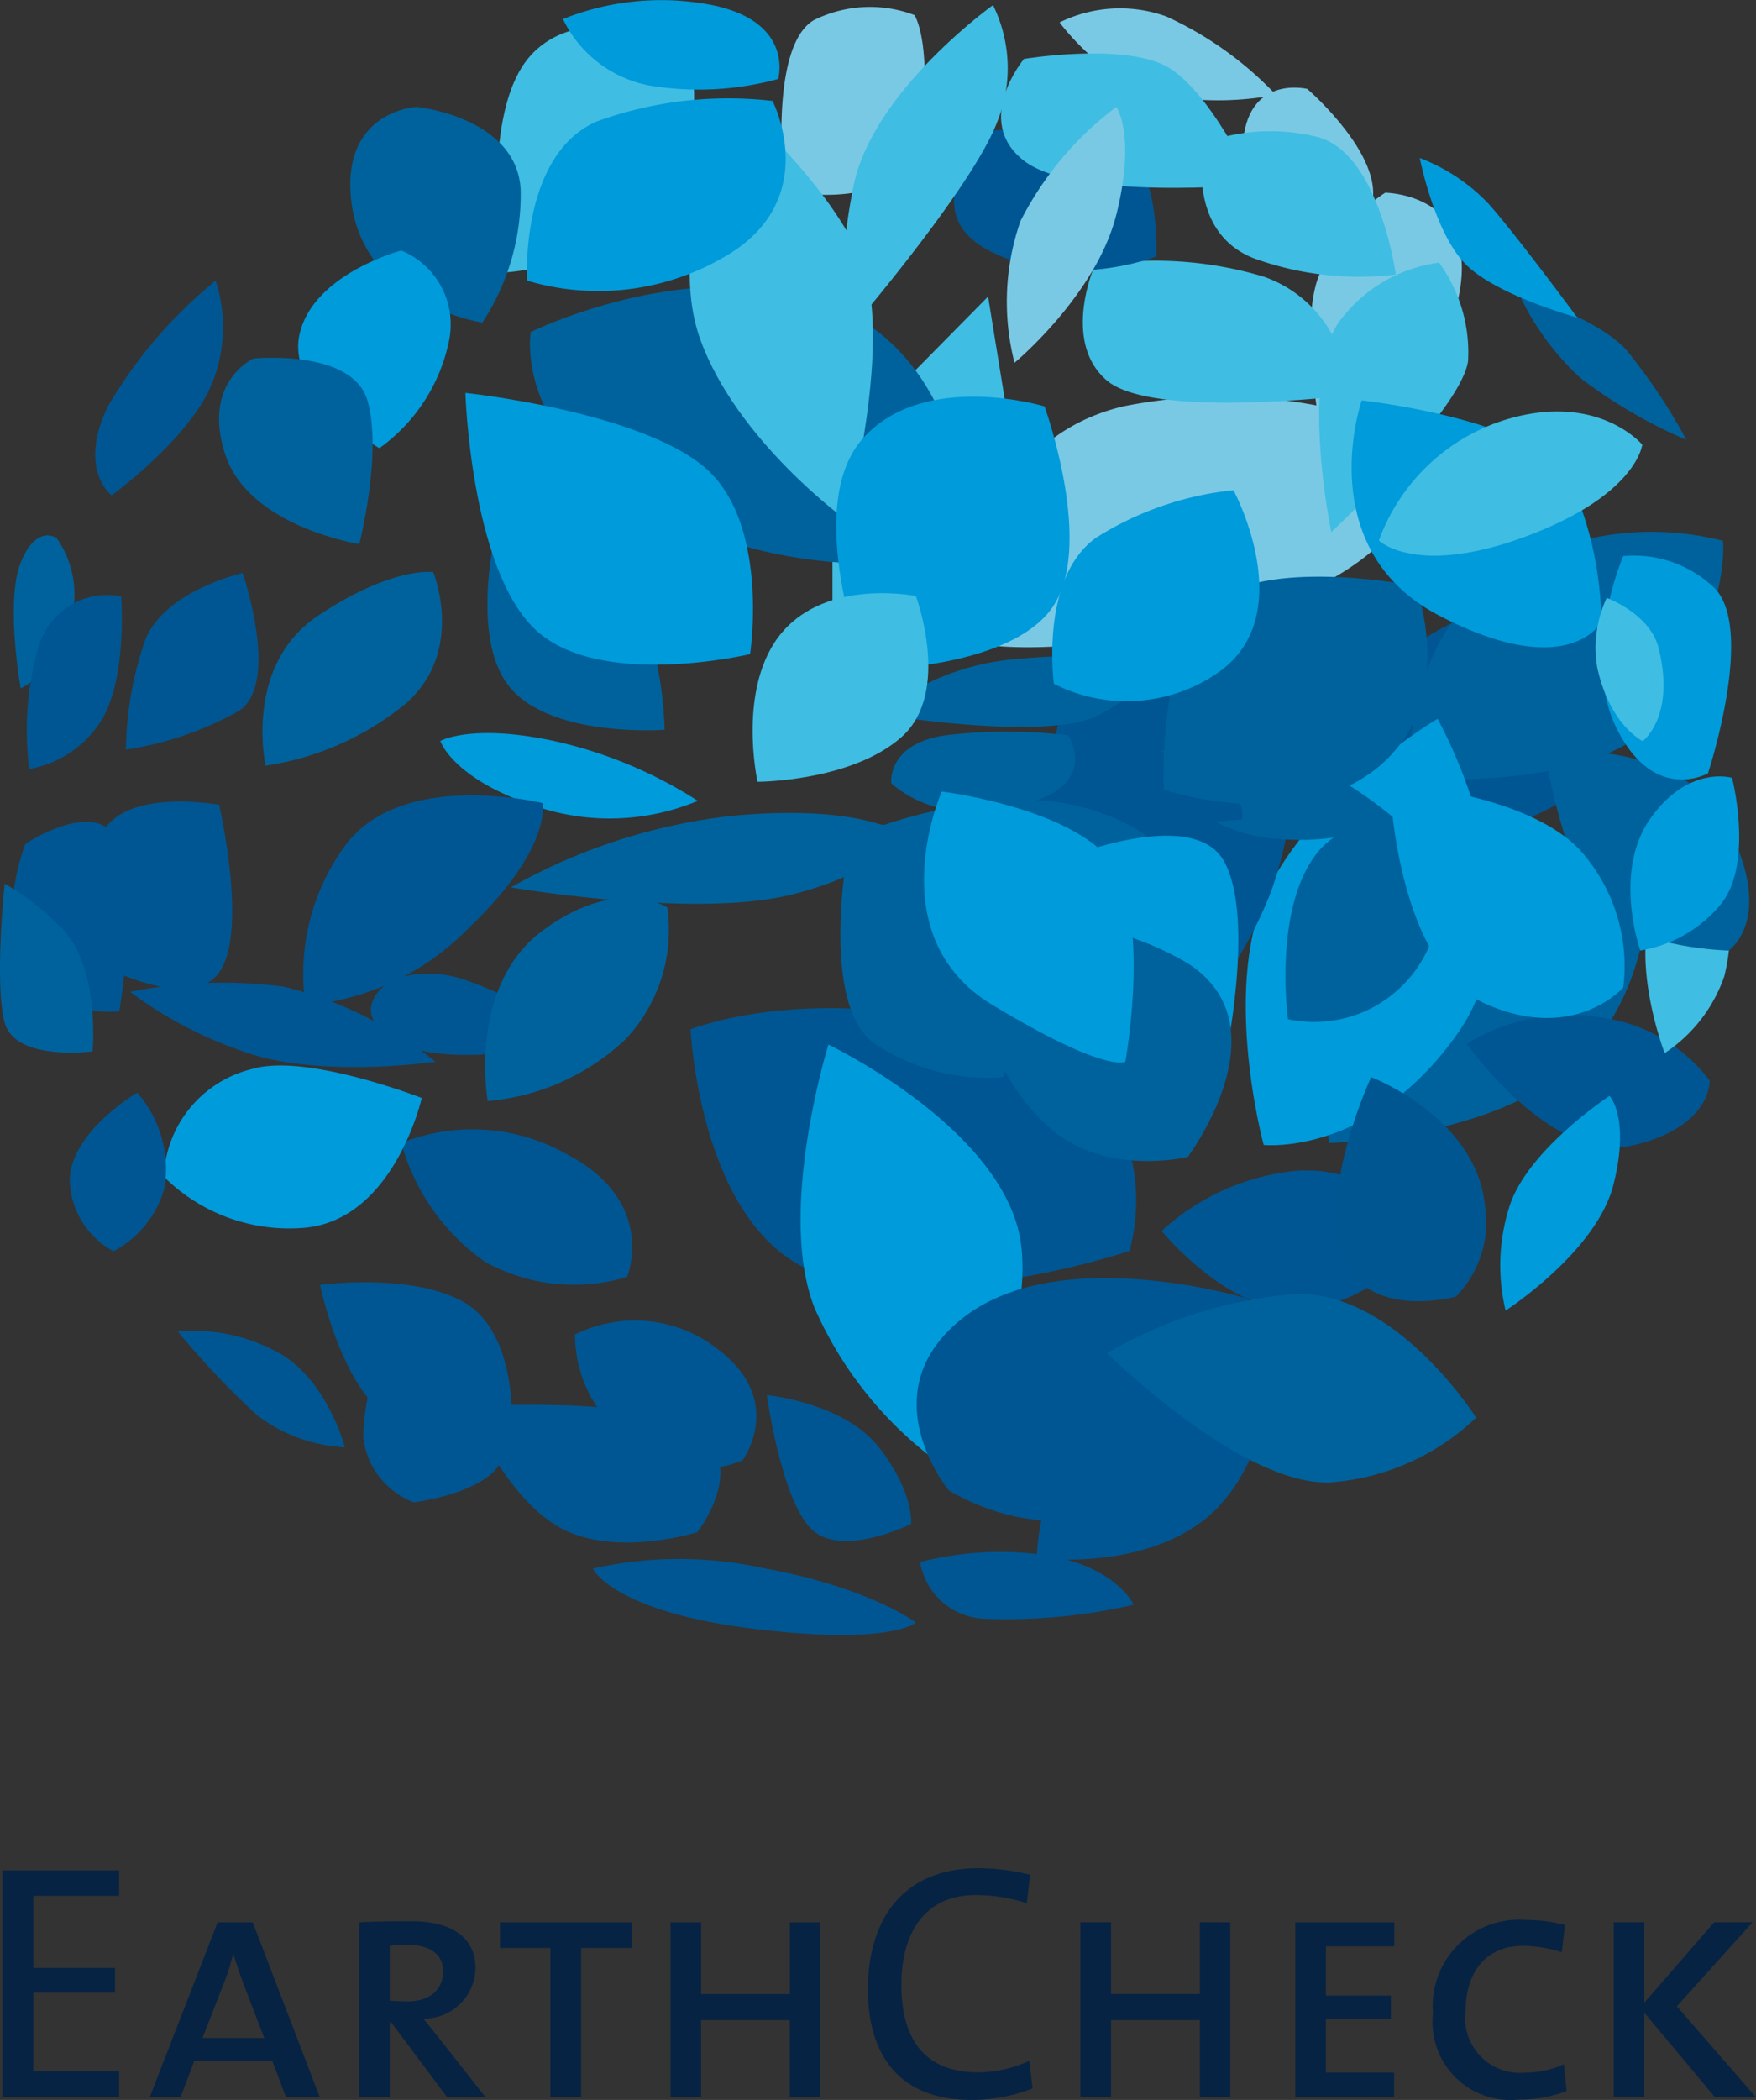 <svg xmlns="http://www.w3.org/2000/svg" xmlns:xlink="http://www.w3.org/1999/xlink" width="75.934" height="90.785" viewBox="0 0 75.934 90.785">
  <rect x="0" y="0" width="75.934" height="90.785" fill="#333333" stroke="none"/>
  <defs>
    <clipPath id="clip-path">
      <path id="Trazado_146" data-name="Trazado 146" d="M62.667,345c.982,2.906,4.917,1.813,4.917,1.813a4.618,4.618,0,0,0,1.251-3.967c-.413-3.812-4.919-5.517-4.919-5.517s-2.235,4.766-1.249,7.671" transform="translate(-62.416 -337.327)" fill="none"/>
    </clipPath>
    <radialGradient id="radial-gradient" cx="-0.015" cy="-5.2" r="6.053" gradientTransform="matrix(1.42, 0, 0, -1.538, 72.295, 6.861)" gradientUnits="objectBoundingBox">
      <stop offset="0" stop-color="#fff"/>
      <stop offset="0.156" stop-color="#a7dbf2"/>
      <stop offset="0.326" stop-color="#4eb8e5"/>
      <stop offset="0.445" stop-color="#15a1dd"/>
      <stop offset="0.503" stop-color="#0099da"/>
      <stop offset="0.596" stop-color="#0086c5"/>
      <stop offset="0.758" stop-color="#006ba8"/>
      <stop offset="0.898" stop-color="#005b97"/>
      <stop offset="1" stop-color="#005691"/>
    </radialGradient>
  </defs>
  <g id="Grupo_54" data-name="Grupo 54" transform="translate(-30.353 -311.493)">
    <g id="Grupo_50" data-name="Grupo 50" transform="translate(30.353 311.493)">
      <g id="Grupo_45" data-name="Grupo 45" transform="translate(0.106 0.288)">
        <path id="Trazado_120" data-name="Trazado 120" d="M35.457,366.2v-1.118H31.749v-3.4h3.531v-1.074H31.749v-3.113h3.708v-1.1H30.412V366.2Zm8.677,0-2.9-7.56H39.716L36.78,366.2h1.334l.6-1.584h3.362l.595,1.584Zm-2.4-2.558H39.062l.93-2.387a8.865,8.865,0,0,0,.389-1.237H40.4c.114.364.265.831.424,1.253Zm9.569,2.558-2.049-2.6c-.251-.308-.465-.6-.654-.8a2.218,2.218,0,0,0,2.268-2.167c0-1.339-1.018-2.04-2.778-2.04-.9,0-1.761.016-2.253.047v7.56h1.323V362.96h.059l2.423,3.241Zm-1.835-5.438c0,.79-.591,1.294-1.51,1.294-.278,0-.566-.014-.8-.027v-2.37a5.127,5.127,0,0,1,.753-.045c.964,0,1.556.38,1.556,1.148m8.158-1.015v-1.107h-5.7v1.107h2.183V366.2h1.327v-6.453Zm8.156,6.453v-7.56H64.463v3.1H60.625v-3.1H59.3v7.56h1.321v-3.333h3.838V366.2Zm9.175-.377-.141-1.191a5.489,5.489,0,0,1-2.2.494c-2.284,0-3.331-1.379-3.331-3.8,0-2.149.959-3.865,3.2-3.865a7.378,7.378,0,0,1,2.224.35l.144-1.224a9.183,9.183,0,0,0-2.224-.288c-3.313,0-4.791,2.253-4.791,5.251,0,2.76,1.3,4.766,4.456,4.766a7.139,7.139,0,0,0,2.662-.494m8.551.377v-7.56H82.192v3.1H78.351v-3.1H77.026v7.56h1.325v-3.333h3.841V366.2Zm7.084,0v-1.06H87.641v-2.329h2.81v-1h-2.81v-2.132H90.6v-1.035H86.318v7.56Zm7.461-.263-.121-1.159a4.162,4.162,0,0,1-1.685.362,2.368,2.368,0,0,1-2.56-2.688c0-1.59.827-2.794,2.471-2.794a5.765,5.765,0,0,1,1.689.276l.13-1.179a6.613,6.613,0,0,0-1.685-.218,3.737,3.737,0,0,0-4.018,4.043,3.366,3.366,0,0,0,3.7,3.724,5.864,5.864,0,0,0,2.082-.368m8.183.263-3.418-3.926,3.273-3.634h-1.662l-3.019,3.475v-3.475h-1.321v7.56h1.321v-3.65l3.052,3.65Z" transform="translate(-30.412 -275.822)" fill="#062343"/>
        <path id="Trazado_121" data-name="Trazado 121" d="M76.091,332.93s.184,5.107-3.506,8.118-10.3,3.149-10.3,3.149-.99-4.245,3.464-8.962,10.343-2.305,10.343-2.305" transform="translate(-4.91 -295.071)" fill="#00629c"/>
        <path id="Trazado_122" data-name="Trazado 122" d="M73.917,332.861c2.338-4.369,2.012-6.718,2.012-6.718a12.474,12.474,0,0,0-9.474,1.373c-4.5,2.862-4.063,8.877-4.063,8.877s9.184.829,11.525-3.533" transform="translate(-4.757 -300.335)" fill="#005692"/>
        <path id="Trazado_123" data-name="Trazado 123" d="M75.706,331.355c2.341-4.369,2.01-6.72,2.01-6.72a12.488,12.488,0,0,0-9.472,1.374c-4.5,2.862-4.063,8.881-4.063,8.881s9.186.829,11.525-3.535" transform="translate(-3.322 -301.544)" fill="#00629c"/>
        <path id="Trazado_124" data-name="Trazado 124" d="M61.315,335.869c-2.231,4.191-.3,11.287-.3,11.287s4.668.5,8.418-4.867-.9-13.557-.9-13.557-4.989,2.947-7.214,7.136" transform="translate(-6.476 -297.945)" fill="#009bdb"/>
        <path id="Trazado_125" data-name="Trazado 125" d="M55.734,331.836c-.99,6.181,2.888,13.822,2.888,13.822s4.079-1.044,6.487-7.327a17.853,17.853,0,0,0-.233-12.351s-8.149-.324-9.142,5.856" transform="translate(-10.221 -300.158)" fill="#005692"/>
        <path id="Trazado_126" data-name="Trazado 126" d="M38.192,337.988c3.277,1.278,8.484.508,8.484.508a16.636,16.636,0,0,0-6.563-3.246,20.373,20.373,0,0,0-6.639.224,17.759,17.759,0,0,0,4.717,2.514" transform="translate(-27.954 -292.883)" fill="#005692"/>
        <path id="Trazado_127" data-name="Trazado 127" d="M43.833,313.269c-2.415,2.419-1.3,9.492-1.3,9.492a9.32,9.32,0,0,0,6.752-3.582c2.655-3.52,1.013-6.128,1.013-6.128s-4.056-2.2-6.469.218" transform="translate(-20.889 -311.265)" fill="#40bde2"/>
        <path id="Trazado_128" data-name="Trazado 128" d="M63.089,351.1c2.749-2.891,2.3-7.8,2.3-7.8a22.944,22.944,0,0,0-6.283,2.7c-3.841,2.219-3.879,7.333-3.879,7.333s5.11.667,7.864-2.226" transform="translate(-10.5 -286.26)" fill="#005692"/>
        <path id="Trazado_129" data-name="Trazado 129" d="M50.53,312.221c-2.042,1.143-1.3,7.4-1.3,7.4s5.516,1.172,5.939-2.688-.317-4.917-.317-4.917a5.44,5.44,0,0,0-4.322.207" transform="translate(-15.416 -311.653)" fill="#79c9e5"/>
        <path id="Trazado_130" data-name="Trazado 130" d="M54.988,350.524s.148-1.33-1.373-3.291-4.865-2.28-4.865-2.28.613,4.47,1.909,5.777,4.33-.205,4.33-.205" transform="translate(-15.696 -284.929)" fill="#005692"/>
        <path id="Trazado_131" data-name="Trazado 131" d="M41.618,314.057s-3.217.162-2.828,3.98c.472,4.575,5.676,5.341,5.676,5.341a10.053,10.053,0,0,0,1.658-5.743c-.169-3.149-4.506-3.578-4.506-3.578" transform="translate(-23.715 -309.723)" fill="#00629c"/>
        <path id="Trazado_132" data-name="Trazado 132" d="M41.967,317.5s-3.812,1-4.4,3.625,3.454,4.919,3.454,4.919a7.568,7.568,0,0,0,3.025-4.717,3.458,3.458,0,0,0-2.075-3.827" transform="translate(-24.721 -306.957)" fill="#009bdb"/>
        <path id="Trazado_133" data-name="Trazado 133" d="M63.931,345.549a6.122,6.122,0,0,0,4.385-1.891s.606-4.36-4.281-4.079a10.109,10.109,0,0,0-5.815,2.6s2.815,3.455,5.71,3.372" transform="translate(-8.095 -289.252)" fill="#005692"/>
        <path id="Trazado_134" data-name="Trazado 134" d="M62.958,313.65s2.834,2.437,2.852,4.488-2.073,3.282-2.073,3.282-3.715-2.161-3.567-5.29,2.788-2.48,2.788-2.48" transform="translate(-6.535 -310.094)" fill="#79c9e5"/>
        <path id="Trazado_135" data-name="Trazado 135" d="M41.261,350.983a3.4,3.4,0,0,1-2.19-2.875,10.483,10.483,0,0,1,1.417-4.892s5,4.057,4.656,5.694-3.883,2.073-3.883,2.073" transform="translate(-23.472 -286.323)" fill="#005692"/>
        <path id="Trazado_136" data-name="Trazado 136" d="M65.019,316.115a7.431,7.431,0,0,0-2.844,3.54c-1.089,2.57.514,9.063.514,9.063s4.4-3.293,5.471-7.933-3.14-4.67-3.14-4.67" transform="translate(-5.227 -308.071)" fill="#79c9e5"/>
        <path id="Trazado_137" data-name="Trazado 137" d="M53.363,331.542s.139-8.464,7.12-10.1A21.816,21.816,0,0,1,73.818,323s.162,5.26-8.452,7.5-12,1.04-12,1.04" transform="translate(-11.994 -304.167)" fill="#79c9e5"/>
      </g>
      <path id="Trazado_138" data-name="Trazado 138" d="M50.324,325.425v7.764l7.5-9.836-.771-4.747Z" transform="translate(-14.326 -305.785)" fill="#40bde2"/>
      <g id="Grupo_46" data-name="Grupo 46" transform="translate(9.472 4.354)">
        <path id="Trazado_139" data-name="Trazado 139" d="M56.844,317.954s-1.446,3.266.514,4.961,10.408.654,10.408.654a5.379,5.379,0,0,0-3.623-5.137,16.394,16.394,0,0,0-7.3-.478" transform="translate(-18.978 -310.829)" fill="#40bde2"/>
        <path id="Trazado_140" data-name="Trazado 140" d="M49.746,344.953s1.336-3.264-2.628-5.314a8.281,8.281,0,0,0-7.138-.474A9.287,9.287,0,0,0,43.6,344.3a7.955,7.955,0,0,0,6.143.656" transform="translate(-32.099 -294.104)" fill="#005692"/>
        <path id="Trazado_141" data-name="Trazado 141" d="M43.1,320.33s-.853,4.937,6.047,8.084a20.732,20.732,0,0,0,12.938,1.5s.24-8.03-5.7-10.613S43.1,320.33,43.1,320.33" transform="translate(-29.62 -310.33)" fill="#00629c"/>
        <path id="Trazado_142" data-name="Trazado 142" d="M65.9,346.166s2.233-7.037-5.681-9.395-13.3-.184-13.3-.184.415,8.948,5.7,10.613,13.29-1.035,13.29-1.035" transform="translate(-26.531 -296.442)" fill="#005692"/>
        <path id="Trazado_143" data-name="Trazado 143" d="M48.831,313.908s3.9,3.331,5.435,6.734-.591,11.4-.591,11.4-4.739-3.426-6.32-7.816,1.476-10.318,1.476-10.318" transform="translate(-26.546 -313.908)" fill="#40bde2"/>
        <path id="Trazado_144" data-name="Trazado 144" d="M55.61,354.678a16.555,16.555,0,0,1-5.44-6.732c-1.66-4.158.593-11.4.593-11.4s7.882,3.764,8.353,8.834-3.506,9.3-3.506,9.3" transform="translate(-24.412 -295.74)" fill="#009bdb"/>
        <path id="Trazado_145" data-name="Trazado 145" d="M35.871,324.248c-1.015-3.14,1.228-4.142,1.228-4.142s4.265-.431,4.926,1.812-.351,6.211-.351,6.211-4.789-.75-5.8-3.881" transform="translate(-35.608 -308.961)" fill="#00629c"/>
      </g>
      <g id="Grupo_48" data-name="Grupo 48" transform="translate(57.793 46.566)">
        <g id="Grupo_47" data-name="Grupo 47" clip-path="url(#clip-path)">
          <rect id="Rectángulo_1" data-name="Rectángulo 1" width="7.449" height="10.577" transform="translate(-0.735 0)" fill="url(#radial-gradient)"/>
        </g>
      </g>
      <g id="Grupo_49" data-name="Grupo 49">
        <path id="Trazado_147" data-name="Trazado 147" d="M76.044,338.694s.1,2.008-3.365,2.8-7.14-4.4-7.14-4.4a8.389,8.389,0,0,1,6-1.109,7.012,7.012,0,0,1,4.51,2.7" transform="translate(-2.116 -291.967)" fill="#005692"/>
        <path id="Trazado_148" data-name="Trazado 148" d="M40.916,329.418s1.334-.771,4.923,0a19.147,19.147,0,0,1,6.213,2.588,9.919,9.919,0,0,1-6.822.294c-3.771-1.191-4.313-2.882-4.313-2.882" transform="translate(-21.876 -297.383)" fill="#009bdb"/>
        <path id="Trazado_149" data-name="Trazado 149" d="M68.8,332.655a10.139,10.139,0,0,1-5.155.829c-3.4-.162-5.981-3.418-5.981-3.418s3.432-1.547,6.348-.324a18.353,18.353,0,0,1,4.787,2.913" transform="translate(-8.438 -297.225)" fill="#00629c"/>
        <path id="Trazado_150" data-name="Trazado 150" d="M65.428,332.542a43.636,43.636,0,0,1-8.064,0c-3.955-.427-3.789-2.588-3.789-2.588s6.819-1.219,9.526,0,2.327,2.588,2.327,2.588" transform="translate(-11.719 -297.112)" fill="#005692"/>
        <path id="Trazado_151" data-name="Trazado 151" d="M54.084,329.2a22.42,22.42,0,0,1,5.3,0s1.238,1.821-1.265,2.779c-4.1,1.574-6.379-.707-6.379-.707s-.207-1.705,2.349-2.073" transform="translate(-13.197 -297.412)" fill="#00629c"/>
        <path id="Trazado_152" data-name="Trazado 152" d="M58.2,335.287c4.562,1.267,6.132-.869,6.132-.869s.159-2.273-4.243-3.448c-3.646-.975-8.567.815-8.567.815a15.275,15.275,0,0,0,6.678,3.5" transform="translate(-13.367 -296.095)" fill="#00629c"/>
        <path id="Trazado_153" data-name="Trazado 153" d="M43.357,335.114a4.724,4.724,0,0,0-3.225,0s-2.109,1.292.2,2.633,7.765,0,7.765,0a15.514,15.514,0,0,0-4.742-2.633" transform="translate(-23.212 -292.737)" fill="#005692"/>
        <path id="Trazado_154" data-name="Trazado 154" d="M42.611,334.209s7.992,1.364,12.178.3,4.591-2.673,4.591-2.673-1.754-1.222-7.129-.73a25.025,25.025,0,0,0-9.64,3.1" transform="translate(-20.516 -295.844)" fill="#00629c"/>
        <path id="Trazado_155" data-name="Trazado 155" d="M63.837,327.374a34.445,34.445,0,0,0-6.583,0,10.75,10.75,0,0,0-5.809,2.372s7.432,1.242,9.559,0a8.473,8.473,0,0,0,2.834-2.372" transform="translate(-13.427 -298.872)" fill="#00629c"/>
        <path id="Trazado_156" data-name="Trazado 156" d="M42.462,324.112s-1.256,4.874.6,7.019,6.648,1.783,6.648,1.783a17.522,17.522,0,0,0-1.022-5.346c-1.02-2.824-6.228-3.455-6.228-3.455" transform="translate(-20.969 -301.366)" fill="#00629c"/>
        <path id="Trazado_157" data-name="Trazado 157" d="M62.949,341.454s1.379-6.3,0-8.805-7.25,0-7.25,0,.35,4.528,1.592,6.493,5.658,2.313,5.658,2.313" transform="translate(-10.013 -295.407)" fill="#009bdb"/>
        <path id="Trazado_158" data-name="Trazado 158" d="M44.148,343.775a5.7,5.7,0,0,0,2.421,4.634,4.6,4.6,0,0,0,4.827.8s1.929-2.614-1.159-4.872a5.809,5.809,0,0,0-6.089-.564" transform="translate(-19.285 -286.077)" fill="#005692"/>
        <path id="Trazado_159" data-name="Trazado 159" d="M61.986,320.1s.214-3.989-1.637-4.915-5.609-.517-5.609-.517-3.38,3.4.007,5.177,7.239.256,7.239.256" transform="translate(-11.986 -309.013)" fill="#005692"/>
        <path id="Trazado_160" data-name="Trazado 160" d="M44.576,349.285s.835,1.84,6.873,2.592,7.093-.26,7.093-.26-1.992-1.514-6.586-2.35a16.989,16.989,0,0,0-7.379.018" transform="translate(-18.939 -281.473)" fill="#005692"/>
        <path id="Trazado_161" data-name="Trazado 161" d="M65.132,315.438a15.251,15.251,0,0,0-4.742-3.391,5.909,5.909,0,0,0-4.616.258s1.941,2.657,4.458,3.154a13.538,13.538,0,0,0,4.9-.022" transform="translate(-9.954 -311.335)" fill="#79c9e5"/>
        <path id="Trazado_162" data-name="Trazado 162" d="M67.539,333.562c3.52-2.9,1.629-7.834,1.629-7.834s-6.073-1.224-8.632.588-2.257,8.216-2.257,8.216,5.739,1.938,9.259-.97" transform="translate(-7.951 -300.393)" fill="#00629c"/>
        <path id="Trazado_163" data-name="Trazado 163" d="M39.047,327.109c-3.226,2.156-2.262,6.476-2.262,6.476a12.432,12.432,0,0,0,6.11-2.724c2.525-2.287,1.137-5.642,1.137-5.642s-1.747-.269-4.986,1.889" transform="translate(-25.3 -300.485)" fill="#00629c"/>
        <path id="Trazado_164" data-name="Trazado 164" d="M67.465,336.492c1.925-4.342,1.087-5.074,1.087-5.074s-4.238-1.175-6.065,1.28-1.186,7.091-1.186,7.091a5.406,5.406,0,0,0,6.165-3.3" transform="translate(-5.605 -295.728)" fill="#00629c"/>
        <path id="Trazado_165" data-name="Trazado 165" d="M31.216,332.15s-1.267,3.068,0,5.307a4.354,4.354,0,0,0,4.056,1.939s.869-5.121,0-7.246-4.056,0-4.056,0" transform="translate(-30.113 -295.674)" fill="#005692"/>
        <path id="Trazado_166" data-name="Trazado 166" d="M57.461,325.326c-2.415,1.766-1.792,6.294-1.792,6.294a6.954,6.954,0,0,0,7.122-.5c3.542-2.5.643-7.871.643-7.871a13.734,13.734,0,0,0-5.973,2.075" transform="translate(-10.095 -302.057)" fill="#009bdb"/>
        <path id="Trazado_167" data-name="Trazado 167" d="M48.034,339.163a6.889,6.889,0,0,0,1.83-5.727s-2.158-1.4-5.4,1.009-2.365,7.361-2.365,7.361a9.92,9.92,0,0,0,5.932-2.644" transform="translate(-21.009 -294.206)" fill="#00629c"/>
        <path id="Trazado_168" data-name="Trazado 168" d="M53.793,333.83s-.662,5.238,3.145,8.654c2.406,2.167,6,1.292,6,1.292s4.252-5.658,0-8.373a13.1,13.1,0,0,0-9.14-1.574" transform="translate(-11.578 -293.758)" fill="#00629c"/>
        <path id="Trazado_169" data-name="Trazado 169" d="M53.829,332.21s.887-5.784-2.06-8.155-10.251-3.14-10.251-3.14.222,7.453,2.949,10.162,9.362,1.132,9.362,1.132" transform="translate(-21.393 -303.93)" fill="#009bdb"/>
        <path id="Trazado_170" data-name="Trazado 170" d="M70.66,333.388c-1.876,2.386,0,7.251,0,7.251a6.523,6.523,0,0,0,2.578-3.32,8.045,8.045,0,0,0-.395-5.11s-.314-1.2-2.183,1.179" transform="translate(1.324 -295.111)" fill="#40bde2"/>
        <path id="Trazado_171" data-name="Trazado 171" d="M32.912,328.682a4.249,4.249,0,0,0-.377-4.236s-.88-.618-1.552,1.067,0,5.436,0,5.436a3.976,3.976,0,0,0,1.929-2.268" transform="translate(-30.088 -301.186)" fill="#00629c"/>
        <path id="Trazado_172" data-name="Trazado 172" d="M34.208,328.133a15.021,15.021,0,0,0-.835,4.739,14.428,14.428,0,0,0,4.9-1.68c1.781-1.215.148-5.955.148-5.955s-3.372.753-4.214,2.9" transform="translate(-27.929 -300.464)" fill="#005692"/>
        <path id="Trazado_173" data-name="Trazado 173" d="M75.357,338.135s2.021-1.325,0-5.307-7.945-3.279-7.945-3.279.9,5.532,2.623,7.021,5.323,1.565,5.323,1.565" transform="translate(-0.613 -297.041)" fill="#00629c"/>
        <path id="Trazado_174" data-name="Trazado 174" d="M68.438,322.057a6.59,6.59,0,0,0-1.253-4.265,6.362,6.362,0,0,0-4.144,2.329c-1.988,2.251-.517,9.321-.517,9.321s5.588-5.233,5.914-7.385" transform="translate(-4.956 -306.437)" fill="#40bde2"/>
        <path id="Trazado_175" data-name="Trazado 175" d="M40.469,344.054c3.8-.425,4.968-5.6,4.968-5.6s-4.96-1.934-7.295-1.264a5,5,0,0,0-3.859,4.665,7.682,7.682,0,0,0,6.186,2.2" transform="translate(-27.199 -290.986)" fill="#009bdb"/>
        <path id="Trazado_176" data-name="Trazado 176" d="M55.36,313.013s-2.231,2.673,0,4.4,9.921,1.033,9.921,1.033-1.929-4.238-3.879-5.175-6.042-.261-6.042-.261" transform="translate(-11.081 -310.463)" fill="#40bde2"/>
        <path id="Trazado_177" data-name="Trazado 177" d="M51.5,350.695s2.253-2.884,0-4.4-9.928-1.038-9.928-1.038,1.5,3.765,3.883,5.179,6.046.258,6.046.258" transform="translate(-21.348 -284.454)" fill="#005692"/>
        <path id="Trazado_178" data-name="Trazado 178" d="M57.24,316.644c-1.074,2.882-6.53,9.211-6.53,9.211a19.779,19.779,0,0,1,.254-6.128c.647-4.234,6.087-8.111,6.087-8.111a6.162,6.162,0,0,1,.189,5.029" transform="translate(-14.11 -311.394)" fill="#40bde2"/>
        <path id="Trazado_179" data-name="Trazado 179" d="M59.247,318.718c-.867,3.466-4.4,6.4-4.4,6.4a10.6,10.6,0,0,1,.258-6.128,14.207,14.207,0,0,1,4.144-4.93s.862,1.184,0,4.661" transform="translate(-10.976 -309.435)" fill="#79c9e5"/>
        <path id="Trazado_180" data-name="Trazado 180" d="M59.684,330.227c-1.994,2.614-8.03,2.59-8.03,2.59s-2.736-7.069-.076-10.017,7.844-1.373,7.844-1.373,2.25,6.193.261,8.8" transform="translate(-14.254 -303.859)" fill="#009bdb"/>
        <path id="Trazado_181" data-name="Trazado 181" d="M48.623,333.874s4.056-.007,6.228-1.936.62-6.094.62-6.094-3.767-.777-5.77,1.55-1.078,6.48-1.078,6.48" transform="translate(-15.865 -300.076)" fill="#40bde2"/>
        <path id="Trazado_182" data-name="Trazado 182" d="M51.03,331.218s-1.662,7.769.99,9.577a8.725,8.725,0,0,0,5.526,1.435s2.006-5.137.324-8.068-6.84-2.944-6.84-2.944" transform="translate(-14.173 -295.663)" fill="#00629c"/>
        <path id="Trazado_183" data-name="Trazado 183" d="M66.584,330.409c5.59,2.9,6.992.265,6.992.265a15.421,15.421,0,0,0-1.363-6.161c-1.363-2.576-9-3.418-9-3.418s-2.221,6.411,3.367,9.313" transform="translate(-4.329 -303.786)" fill="#009bdb"/>
        <path id="Trazado_184" data-name="Trazado 184" d="M73.793,339.092a7.5,7.5,0,0,0-1.581-5.584c-2.134-2.837-8.517-3.221-8.517-3.221s.251,7.778,4.119,9.51,5.979-.7,5.979-.7" transform="translate(-3.596 -296.41)" fill="#009bdb"/>
        <path id="Trazado_185" data-name="Trazado 185" d="M31.536,327.889a13.032,13.032,0,0,0-.433,5.391,4.618,4.618,0,0,0,3.059-2.013c1.2-1.8.916-5.449.916-5.449a3.084,3.084,0,0,0-3.542,2.071" transform="translate(-29.838 -300.034)" fill="#005692"/>
        <path id="Trazado_186" data-name="Trazado 186" d="M73.434,335.57c1.352-1.81.429-5.393.429-5.393s-1.876-.571-3.527,1.75-.44,5.716-.44,5.716a5.7,5.7,0,0,0,3.538-2.073" transform="translate(1.036 -296.549)" fill="#009bdb"/>
        <path id="Trazado_187" data-name="Trazado 187" d="M37.7,322.63c-.935,2.4-4.355,4.876-4.355,4.876s-1.482-1.114-.162-3.846a20.013,20.013,0,0,1,4.658-5.436,6.45,6.45,0,0,1-.141,4.407" transform="translate(-28.518 -306.091)" fill="#005692"/>
        <path id="Trazado_188" data-name="Trazado 188" d="M66.71,342.651c.721-2.491,4.358-4.874,4.358-4.874s.9.952.166,3.848-4.661,5.435-4.661,5.435a8.39,8.39,0,0,1,.137-4.409" transform="translate(-1.467 -290.4)" fill="#009bdb"/>
        <path id="Trazado_189" data-name="Trazado 189" d="M47.468,315.163a5.228,5.228,0,0,1-3.609-2.846,11.426,11.426,0,0,1,6.471-.6c3.542.735,2.837,3.19,2.837,3.19a12.988,12.988,0,0,1-5.7.26" transform="translate(-19.515 -311.493)" fill="#009bdb"/>
        <path id="Trazado_190" data-name="Trazado 190" d="M58.127,348.9c2.837.553,3.535,2.1,3.535,2.1a24.44,24.44,0,0,1-6.475.607,2.93,2.93,0,0,1-2.76-2.45,13.9,13.9,0,0,1,5.7-.256" transform="translate(-12.638 -281.626)" fill="#005692"/>
        <path id="Trazado_191" data-name="Trazado 191" d="M66.785,318.519A11.46,11.46,0,0,0,69.5,322.23a21.919,21.919,0,0,0,4.539,2.641,24.314,24.314,0,0,0-2.606-3.9c-1.249-1.375-4.647-2.45-4.647-2.45" transform="translate(-1.117 -305.854)" fill="#00629c"/>
        <path id="Trazado_192" data-name="Trazado 192" d="M36.129,341.793a5.018,5.018,0,0,0-1.182-4.092s-2.832,1.644-2.92,3.74a3.59,3.59,0,0,0,1.891,3.113,4.418,4.418,0,0,0,2.212-2.761" transform="translate(-29.012 -290.461)" fill="#005692"/>
        <path id="Trazado_193" data-name="Trazado 193" d="M32.86,334.463a10.359,10.359,0,0,0-2.305-1.774s-.454,4.306,0,6,3.8,1.247,3.8,1.247.366-3.839-1.492-5.476" transform="translate(-30.353 -294.483)" fill="#00629c"/>
        <path id="Trazado_194" data-name="Trazado 194" d="M69.446,332.352c1.613,3.194,3.919,1.884,3.919,1.884s2.158-6.536.137-8.14a5.007,5.007,0,0,0-3.8-1.251s-1.873,4.313-.258,7.507" transform="translate(0.492 -300.804)" fill="#009bdb"/>
        <path id="Trazado_195" data-name="Trazado 195" d="M69.12,325.834a5.089,5.089,0,0,0-.411,3c.546,2.514,1.968,3.189,1.968,3.189s1.433-1.06.683-4.038c-.371-1.469-2.24-2.154-2.24-2.154" transform="translate(0.358 -299.984)" fill="#40bde2"/>
        <path id="Trazado_196" data-name="Trazado 196" d="M38.058,338.108c1.274-1.77,0-7.253,0-7.253s-4.364-.8-5.15,1.469a11.472,11.472,0,0,0,0,5.438s3.875,2.109,5.15.346" transform="translate(-28.584 -296.064)" fill="#005692"/>
        <path id="Trazado_197" data-name="Trazado 197" d="M38.031,342.36s1.029,5.013,3.409,5.95a6.743,6.743,0,0,0,4.876-.256s.155-3.744-2.131-4.984-6.154-.71-6.154-.71" transform="translate(-24.191 -286.812)" fill="#005692"/>
        <path id="Trazado_198" data-name="Trazado 198" d="M67.582,320.836s-.725-5.285-3.412-5.954a8.434,8.434,0,0,0-4.879.26s-.858,3.791,2.131,4.984a13.357,13.357,0,0,0,6.161.71" transform="translate(-7.222 -308.966)" fill="#40bde2"/>
        <path id="Trazado_199" data-name="Trazado 199" d="M34.619,343.442a35.384,35.384,0,0,0,3.454,3.643,6.846,6.846,0,0,0,3.771,1.368s-.806-3.117-3.1-4.211a7.629,7.629,0,0,0-4.126-.8" transform="translate(-26.93 -285.882)" fill="#005692"/>
        <path id="Trazado_200" data-name="Trazado 200" d="M71.22,322.177s-2.6-3.529-3.818-4.9a8.041,8.041,0,0,0-2.989-1.994s.609,3.117,1.909,4.517,4.9,2.379,4.9,2.379" transform="translate(-3.019 -308.452)" fill="#009bdb"/>
        <path id="Trazado_201" data-name="Trazado 201" d="M53.617,313.961a16.671,16.671,0,0,0-7.6.887C42.681,316.3,43,321.729,43,321.729a10.781,10.781,0,0,0,8.421-.962c4.44-2.45,2.194-6.806,2.194-6.806" transform="translate(-20.209 -309.598)" fill="#009bdb"/>
        <path id="Trazado_202" data-name="Trazado 202" d="M53.728,351.32s4.7,3,8.081-.115a20.6,20.6,0,0,0,4.865-8.165s-8.037-2.455-12.259.775-.687,7.506-.687,7.506" transform="translate(-12.703 -286.893)" fill="#005692"/>
        <path id="Trazado_203" data-name="Trazado 203" d="M39.494,332.673a9.364,9.364,0,0,0-1.766,6.97,11.182,11.182,0,0,0,7.107-3.387c3.564-3.409,3.147-5.35,3.147-5.35s-5.991-1.485-8.488,1.766" transform="translate(-24.517 -296.185)" fill="#005692"/>
        <path id="Trazado_204" data-name="Trazado 204" d="M66.707,350.66a10.216,10.216,0,0,0,6.165-2.788s-3.567-5.644-8-5.328a19.076,19.076,0,0,0-7.96,2.542s5.961,5.894,9.795,5.575" transform="translate(-9.04 -286.585)" fill="#00629c"/>
        <path id="Trazado_205" data-name="Trazado 205" d="M61.226,342.161s-.82.516-5.757-2.464-2.183-9.22-2.183-9.22,6.46.8,7.682,3.616.258,8.068.258,8.068" transform="translate(-12.564 -296.258)" fill="#009bdb"/>
        <path id="Trazado_206" data-name="Trazado 206" d="M68.719,321.779a8.529,8.529,0,0,0-5.287,5.161s1.619,1.592,6.39-.187,5-3.956,5-3.956-1.979-2.372-6.105-1.017" transform="translate(-3.807 -303.573)" fill="#40bde2"/>
      </g>
    </g>
  </g>
</svg>
